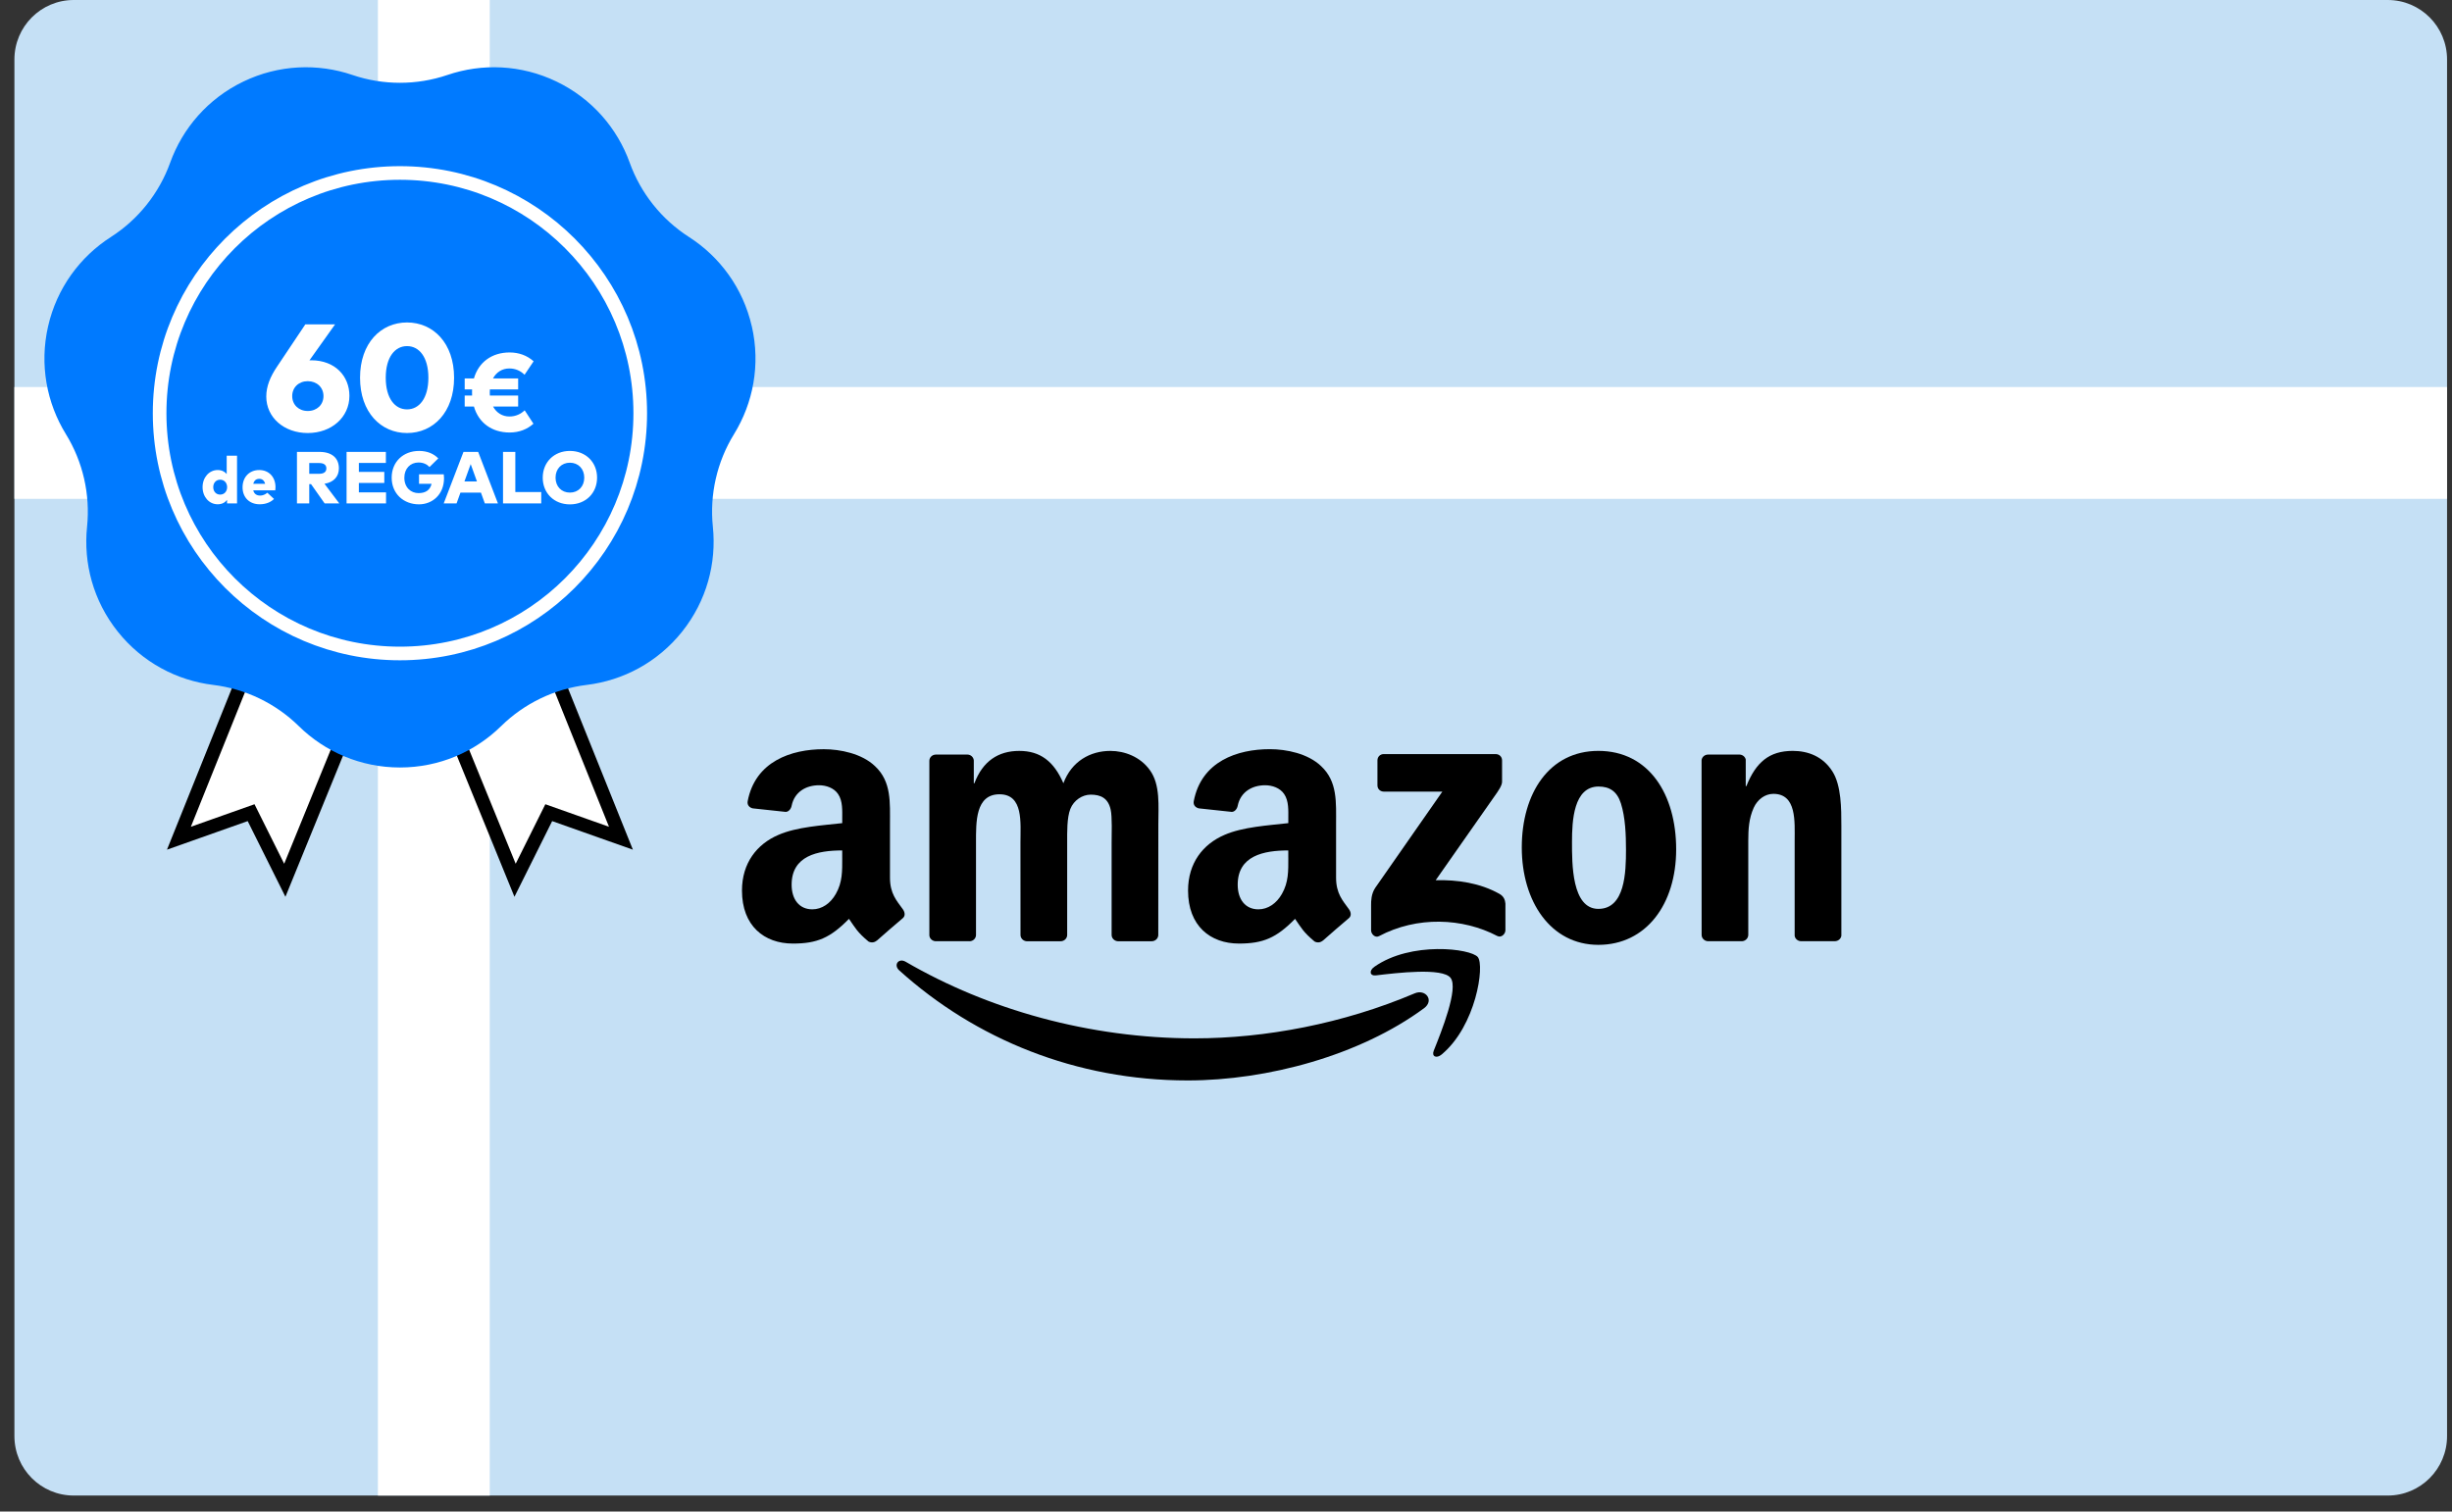 <svg width="373" height="230" viewBox="0 0 373 230" fill="none" xmlns="http://www.w3.org/2000/svg">
<rect x="0" y="0" width="373" height="230" fill="#333333" stroke="none"/>
<path d="M363.228 -3.05176e-05H11.213C6.232 -3.05176e-05 2.193 4.05 2.193 9.046V218.516C2.193 223.512 6.232 227.562 11.213 227.562H363.228C368.21 227.562 372.248 223.512 372.248 218.516V9.046C372.248 4.05 368.21 -3.05176e-05 363.228 -3.05176e-05Z" fill="#C5E0F5"/>
<path d="M74.502 -3.05176e-05H57.488V227.562H74.502V-3.05176e-05Z" fill="white"/>
<path d="M372.248 58.89H2.193V75.904H372.248V58.89Z" fill="white"/>
<g clip-path="url(#clip0_2001_3)">
<path d="M216.622 153.415C206.903 160.579 192.816 164.4 180.686 164.4C163.681 164.4 148.369 158.11 136.787 147.65C135.876 146.828 136.692 145.706 137.784 146.348C150.282 153.62 165.738 157.996 181.705 157.996C192.471 157.996 204.317 155.769 215.208 151.146C216.855 150.446 218.229 152.223 216.622 153.417" fill="black"/>
<path d="M220.661 148.791C219.423 147.203 212.45 148.042 209.318 148.414C208.365 148.53 208.218 147.7 209.076 147.103C214.63 143.193 223.746 144.323 224.807 145.631C225.871 146.95 224.529 156.086 219.312 160.446C218.512 161.115 217.746 160.76 218.104 159.871C219.276 156.944 221.905 150.385 220.659 148.791" fill="black"/>
<path d="M209.538 119.504V115.702C209.538 115.127 209.974 114.741 210.498 114.741H227.512C228.059 114.741 228.495 115.136 228.495 115.702V118.957C228.487 119.504 228.029 120.217 227.215 121.345L218.399 133.932C221.675 133.852 225.132 134.34 228.104 136.015C228.773 136.393 228.956 136.948 229.006 137.492V141.546C229.006 142.099 228.395 142.749 227.754 142.413C222.519 139.669 215.566 139.369 209.779 142.441C209.191 142.76 208.571 142.121 208.571 141.566V137.714C208.571 137.095 208.58 136.04 209.196 135.101L219.409 120.453H210.521C209.974 120.453 209.538 120.067 209.538 119.501" fill="black"/>
<path d="M147.474 143.215H142.298C141.804 143.179 141.41 142.807 141.374 142.335V115.769C141.374 115.238 141.818 114.816 142.371 114.816H147.197C147.699 114.839 148.099 115.225 148.135 115.705V119.179H148.23C149.49 115.822 151.856 114.258 155.044 114.258C158.232 114.258 160.306 115.824 161.764 119.179C163.017 115.822 165.863 114.258 168.912 114.258C171.081 114.258 173.455 115.152 174.904 117.163C176.543 119.398 176.207 122.644 176.207 125.491L176.198 142.257C176.198 142.788 175.754 143.218 175.201 143.218H170.034C169.517 143.182 169.101 142.765 169.101 142.257V128.179C169.101 127.057 169.203 124.263 168.956 123.2C168.57 121.417 167.412 120.914 165.913 120.914C164.66 120.914 163.35 121.75 162.819 123.091C162.289 124.43 162.339 126.674 162.339 128.181V142.26C162.339 142.79 161.895 143.221 161.342 143.221H156.174C155.65 143.185 155.241 142.768 155.241 142.26L155.233 128.181C155.233 125.219 155.722 120.859 152.045 120.859C148.369 120.859 148.471 125.11 148.471 128.181V142.26C148.471 142.79 148.027 143.221 147.474 143.221" fill="black"/>
<path d="M243.143 114.255C250.823 114.255 254.98 120.85 254.98 129.237C254.98 137.623 250.388 143.768 243.143 143.768C235.898 143.768 231.494 137.173 231.494 128.953C231.494 120.734 235.651 114.255 243.143 114.255ZM243.187 119.679C239.372 119.679 239.133 124.877 239.133 128.118C239.133 131.358 239.083 138.295 243.145 138.295C247.208 138.295 247.347 132.705 247.347 129.298C247.347 127.057 247.252 124.377 246.575 122.25C245.992 120.401 244.834 119.681 243.19 119.681" fill="black"/>
<path d="M264.938 143.215H259.785C259.268 143.179 258.852 142.763 258.852 142.255L258.843 115.683C258.888 115.194 259.315 114.816 259.84 114.816H264.639C265.091 114.839 265.46 115.144 265.563 115.558V119.62H265.658C267.107 115.988 269.137 114.255 272.711 114.255C275.032 114.255 277.298 115.091 278.753 117.385C280.108 119.512 280.108 123.086 280.108 125.654V142.377C280.05 142.843 279.62 143.213 279.111 143.213H273.922C273.449 143.176 273.055 142.827 273.005 142.377V127.948C273.005 125.044 273.341 120.792 269.765 120.792C268.504 120.792 267.349 121.636 266.771 122.919C266.044 124.544 265.949 126.16 265.949 127.951V142.257C265.941 142.788 265.491 143.218 264.938 143.218" fill="black"/>
<path d="M195.975 130.525V129.403C192.232 129.403 188.28 130.203 188.28 134.615C188.28 136.851 189.438 138.364 191.427 138.364C192.882 138.364 194.187 137.47 195.009 136.012C196.028 134.221 195.978 132.538 195.978 130.522M201.198 143.138C200.857 143.443 200.363 143.465 199.977 143.262C198.258 141.835 197.952 141.174 197.005 139.811C194.167 142.707 192.157 143.573 188.472 143.573C184.118 143.573 180.727 140.888 180.727 135.507C180.727 131.305 183.007 128.445 186.245 127.048C189.055 125.81 192.979 125.593 195.978 125.249V124.58C195.978 123.35 196.072 121.895 195.353 120.831C194.72 119.879 193.512 119.484 192.449 119.484C190.477 119.484 188.714 120.495 188.283 122.592C188.197 123.058 187.853 123.516 187.389 123.538L182.366 123C181.944 122.905 181.477 122.564 181.594 121.914C182.752 115.827 188.247 113.994 193.168 113.994C195.686 113.994 198.977 114.664 200.965 116.571C203.484 118.923 203.245 122.061 203.245 125.474V133.541C203.245 135.965 204.25 137.028 205.197 138.339C205.533 138.806 205.605 139.367 205.183 139.714C204.128 140.594 202.248 142.232 201.215 143.149L201.201 143.135" fill="black"/>
<path d="M128.118 130.525V129.403C124.374 129.403 120.423 130.203 120.423 134.615C120.423 136.851 121.581 138.364 123.569 138.364C125.024 138.364 126.329 137.47 127.151 136.012C128.17 134.221 128.12 132.538 128.12 130.522M133.341 143.138C132.999 143.443 132.505 143.465 132.119 143.263C130.4 141.835 130.095 141.174 129.148 139.811C126.31 142.707 124.299 143.574 120.615 143.574C116.26 143.574 112.87 140.888 112.87 135.507C112.87 131.305 115.15 128.445 118.387 127.048C121.198 125.81 125.121 125.593 128.12 125.249V124.58C128.12 123.35 128.215 121.895 127.496 120.831C126.862 119.879 125.655 119.484 124.591 119.484C122.619 119.484 120.856 120.495 120.426 122.592C120.34 123.058 119.995 123.516 119.532 123.538L114.508 123C114.086 122.905 113.62 122.564 113.736 121.914C114.891 115.835 120.387 114 125.307 114C127.826 114 131.117 114.669 133.105 116.577C135.623 118.929 135.385 122.067 135.385 125.48V133.546C135.385 135.97 136.39 137.034 137.337 138.345C137.673 138.811 137.745 139.372 137.323 139.719C136.268 140.6 134.388 142.238 133.355 143.154L133.341 143.14" fill="black"/>
</g>
<g clip-path="url(#clip1_2001_3)">
<path d="M37.991 100.737L27.218 127.544L38.198 123.656L43.324 133.942L52.872 110.544L37.991 100.737Z" fill="white" stroke="black" stroke-width="2.073" stroke-miterlimit="10"/>
<path d="M83.684 100.737L94.458 127.544L83.477 123.656L78.352 133.942L68.804 110.544L83.684 100.737Z" fill="white" stroke="black" stroke-width="2.073" stroke-miterlimit="10"/>
<path d="M114.365 49.661C113.031 43.818 109.482 39.057 104.806 36.059C100.647 33.393 97.466 29.405 95.793 24.757C93.913 19.532 90.06 15.012 84.661 12.412C79.262 9.812 73.326 9.617 68.068 11.406C63.39 12.997 58.289 12.997 53.61 11.406C48.352 9.619 42.416 9.812 37.016 12.412C31.617 15.012 27.765 19.532 25.884 24.757C24.211 29.405 21.03 33.395 16.871 36.059C12.196 39.055 8.646 43.818 7.313 49.661C5.98 55.504 7.112 61.334 10.025 66.061C12.617 70.268 13.751 75.24 13.243 80.156C12.671 85.68 14.18 91.425 17.916 96.109C21.652 100.795 26.917 103.544 32.43 104.216C37.336 104.813 41.93 107.025 45.455 110.488C49.417 114.38 54.85 116.781 60.842 116.781C66.834 116.781 72.266 114.38 76.229 110.488C79.753 107.025 84.348 104.813 89.254 104.216C94.767 103.544 100.031 100.795 103.768 96.109C107.504 91.423 109.013 85.68 108.441 80.156C107.931 75.242 109.067 70.268 111.659 66.061C114.572 61.332 115.704 55.504 114.371 49.661H114.365Z" fill="#007AFF"/>
<path d="M60.838 99.433C81.028 99.433 97.394 83.066 97.394 62.877C97.394 42.687 81.028 26.32 60.838 26.32C40.649 26.32 24.282 42.687 24.282 62.877C24.282 83.066 40.649 99.433 60.838 99.433Z" stroke="white" stroke-width="2.073" stroke-miterlimit="10"/>
<path d="M50.972 49.356L47.073 54.833C47.166 54.821 47.247 54.821 47.34 54.821C50.972 54.821 53.153 57.223 53.153 60.228C53.153 63.5 50.427 65.89 46.818 65.89C43.233 65.89 40.506 63.546 40.506 60.332C40.506 58.801 41.098 57.339 42.131 55.807L46.447 49.356H50.972ZM46.818 58C45.449 58 44.451 58.952 44.451 60.263C44.451 61.597 45.449 62.537 46.818 62.537C48.199 62.537 49.208 61.597 49.208 60.263C49.208 58.952 48.199 58 46.818 58ZM61.917 49.066C65.909 49.066 69.076 52.21 69.076 57.478C69.076 62.734 65.909 65.89 61.917 65.89C57.937 65.89 54.77 62.734 54.77 57.478C54.77 52.21 57.937 49.066 61.917 49.066ZM61.917 52.663C60.095 52.663 58.68 54.322 58.68 57.478C58.68 60.634 60.095 62.293 61.917 62.293C63.75 62.293 65.166 60.634 65.166 57.478C65.166 54.322 63.75 52.663 61.917 52.663ZM78.822 60.19V61.854H75C75.537 62.836 76.444 63.374 77.486 63.374C78.469 63.374 79.233 62.988 79.813 62.433L81.148 64.474C80.199 65.314 78.998 65.81 77.52 65.81C74.832 65.81 72.807 64.34 72.093 61.854H70.69V60.19H71.816C71.808 60.039 71.808 59.88 71.808 59.72C71.808 59.56 71.808 59.409 71.816 59.25H70.69V57.586H72.093C72.807 55.1 74.832 53.63 77.52 53.63C78.948 53.63 80.182 54.092 81.174 54.974L79.796 57.024C79.208 56.444 78.444 56.066 77.478 56.066C76.386 56.066 75.504 56.637 74.991 57.586H78.822V59.25H74.521C74.504 59.401 74.504 59.56 74.504 59.72C74.504 59.88 74.512 60.039 74.521 60.19H78.822ZM33.119 71.52C33.749 71.52 34.188 71.772 34.485 72.129V69.342H36.058V76.6H34.535V76.066C34.238 76.454 33.785 76.731 33.114 76.731C31.794 76.731 30.816 75.582 30.816 74.12C30.816 72.669 31.794 71.52 33.119 71.52ZM33.492 72.991C32.862 72.991 32.439 73.48 32.439 74.125C32.439 74.77 32.862 75.259 33.492 75.259C34.112 75.259 34.551 74.781 34.551 74.125C34.551 73.47 34.112 72.991 33.492 72.991ZM39.434 71.52C40.901 71.52 41.904 72.578 41.909 74.125C41.909 74.287 41.899 74.508 41.879 74.614H38.527C38.658 75.153 39.041 75.406 39.586 75.406C39.954 75.406 40.352 75.254 40.664 74.972L41.682 75.92C41.168 76.434 40.417 76.731 39.505 76.731C37.953 76.731 36.899 75.698 36.899 74.156C36.899 72.598 37.933 71.52 39.434 71.52ZM39.44 72.86C38.951 72.86 38.653 73.127 38.532 73.616H40.332C40.206 73.122 39.898 72.86 39.44 72.86ZM45.174 68.76H48.584C50.522 68.76 51.552 69.723 51.552 71.269C51.552 72.512 50.768 73.386 49.362 73.61L51.614 76.6H49.385L47.318 73.666H47.044V76.6H45.174V68.76ZM48.562 70.457H47.044V72.092H48.562C49.234 72.092 49.648 71.829 49.648 71.269C49.648 70.714 49.222 70.457 48.562 70.457ZM58.724 74.914V76.6H52.721V68.76H58.701V70.446H54.591V71.801H58.461V73.481H54.591V74.914H58.724ZM63.754 68.614C64.997 68.614 65.988 69.04 66.671 69.751L65.338 71.062C64.946 70.642 64.392 70.373 63.664 70.373C62.41 70.373 61.508 71.314 61.508 72.68C61.508 74.186 62.505 75.032 63.67 75.032C64.784 75.032 65.434 74.539 65.652 73.615H63.742V72.17H67.506C67.534 72.378 67.545 72.568 67.545 72.758C67.545 75.267 65.753 76.74 63.737 76.74C61.402 76.74 59.582 75.127 59.582 72.68C59.582 70.3 61.312 68.614 63.754 68.614ZM72.74 68.76L75.747 76.6H73.754L73.16 74.954H70.046L69.453 76.6H67.498L70.506 68.76H72.74ZM71.603 70.619L70.651 73.262H72.555L71.603 70.619ZM82.333 74.864V76.6H76.52V68.76H78.391V74.864H82.333ZM86.694 68.614C89.113 68.614 90.827 70.339 90.827 72.68C90.827 75.021 89.113 76.746 86.694 76.746C84.275 76.746 82.561 75.021 82.561 72.68C82.561 70.339 84.275 68.614 86.694 68.614ZM86.694 70.406C85.417 70.406 84.51 71.336 84.51 72.68C84.51 74.024 85.417 74.954 86.694 74.954C87.971 74.954 88.878 74.024 88.878 72.68C88.878 71.336 87.971 70.406 86.694 70.406Z" fill="white"/>
</g>
<defs>
<clipPath id="clip0_2001_3">
<rect width="167.245" height="50.4" fill="white" transform="translate(112.866 114)"/>
</clipPath>
<clipPath id="clip1_2001_3">
<rect width="108.898" height="127.2" fill="white" transform="translate(6.584 9.6)"/>
</clipPath>
</defs>
</svg>
